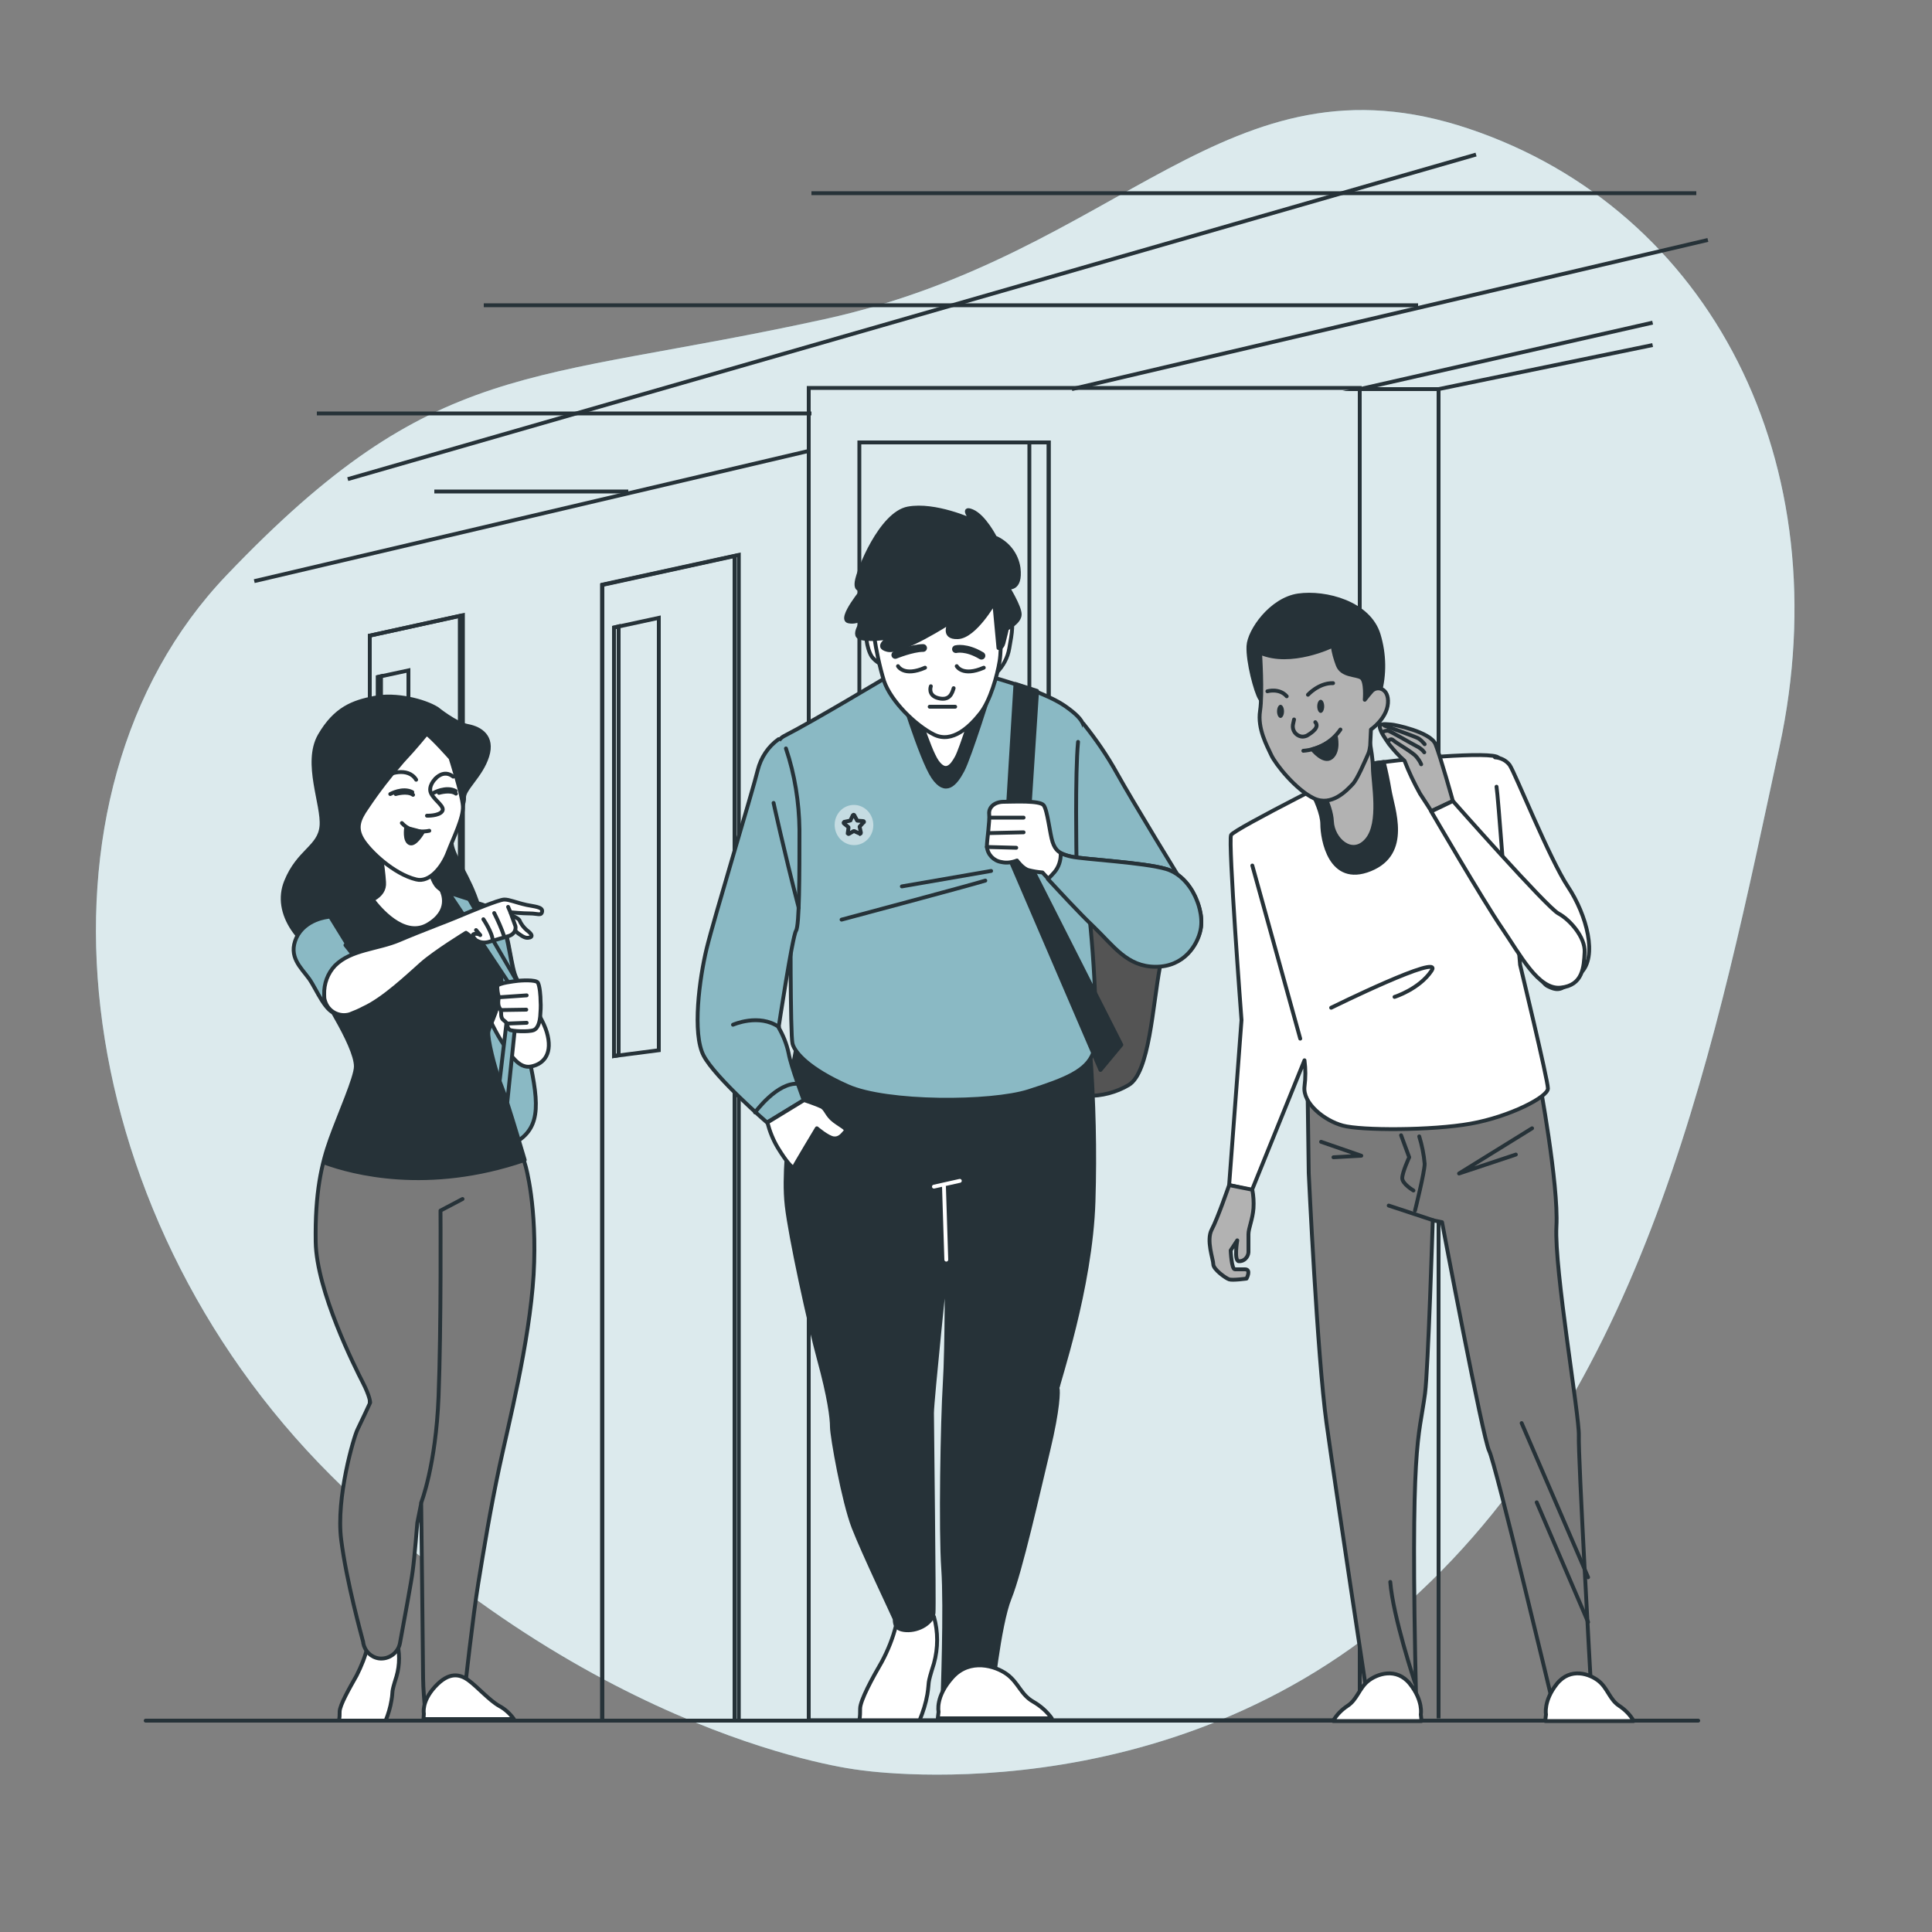 <?xml version="1.0" encoding="utf-8"?>
<!-- Generator: Adobe Illustrator 24.0.2, SVG Export Plug-In . SVG Version: 6.00 Build 0)  -->
<svg version="1.1" id="Слой_1" xmlns="http://www.w3.org/2000/svg" xmlns:xlink="http://www.w3.org/1999/xlink" x="0px" y="0px"
	 viewBox="0 0 500 500" style="enable-background:new 0 0 500 500;" xml:space="preserve">
<rect x="0" y="0" width="500" height="500" fill="#808080" stroke="none"/>
<style type="text/css">
	.st0{fill:#8AB9C4;}
	.st1{opacity:0.7;fill:#FFFFFF;enable-background:new    ;}
	.st2{fill:none;stroke:#263238;stroke-linecap:round;stroke-linejoin:round;}
	.st3{fill:none;stroke:#263238;stroke-miterlimit:10;}
	.st4{fill:#7A7A7A;stroke:#263238;stroke-linecap:round;stroke-linejoin:round;}
	.st5{fill:#FFFFFF;stroke:#263238;stroke-linecap:round;stroke-linejoin:round;}
	.st6{fill:#263238;stroke:#263238;stroke-linecap:round;stroke-linejoin:round;}
	.st7{fill:#B2B2B2;stroke:#263238;stroke-linecap:round;stroke-linejoin:round;}
	.st8{fill:#263238;}
	.st9{fill:#545454;stroke:#263238;stroke-linecap:round;stroke-linejoin:round;}
	.st10{fill:none;stroke:#263238;stroke-width:2;stroke-linecap:round;stroke-linejoin:round;}
	.st11{fill:none;stroke:#FFFFFF;stroke-linecap:round;stroke-linejoin:round;}
	.st12{fill:#8AB9C4;stroke:#263238;stroke-linecap:round;stroke-linejoin:round;}
	.st13{opacity:0.5;fill:#FFFFFF;}
	.st14{display:none;opacity:0.5;fill:none;stroke:#FFFFFF;stroke-linecap:round;stroke-linejoin:round;}
</style>
<g id="freepik--background-simple--inject-50">
	<path class="st0" d="M221.9,458c0,0,80,12.9,142.7-43.4s80-147.6,95.9-221.2S442.7,54.3,380.1,33.3s-89.6,32.4-166.7,49.3
		s-100.6,9.5-154.8,66.3s-41.7,164.4,27,232.9S221.9,458,221.9,458z"/>
	<path class="st1" d="M221.9,458c0,0,80,12.9,142.7-43.4s80-147.6,95.9-221.2S442.7,54.3,380.1,33.3s-89.6,32.4-166.7,49.3
		s-100.6,9.5-154.8,66.3s-41.7,164.4,27,232.9S221.9,458,221.9,458z"/>
</g>
<g id="freepik--Floor--inject-50">
	<line class="st2" x1="37.7" y1="445.3" x2="439.5" y2="445.3"/>
</g>
<g id="freepik--Hallway--inject-50">
	<rect x="209.3" y="100.4" class="st3" width="142.6" height="344.8"/>
	<polyline class="st3" points="427.7,83.5 351.9,100.7 372.3,100.7 372.3,444.7 	"/>
	<line class="st3" x1="372.3" y1="100.7" x2="427.7" y2="89.3"/>
	<rect x="222.4" y="114.5" class="st3" width="49" height="125.1"/>
	<rect x="266.4" y="114.5" class="st3" width="5" height="125.1"/>
	<polygon class="st3" points="155.9,445.3 155.9,151.3 191.2,143.6 191.2,445.3 	"/>
	<polygon class="st3" points="155.8,445.3 155.8,151.4 190.1,143.9 190.1,445.3 	"/>
	<polygon class="st3" points="158.9,273.3 158.9,162.4 170.5,159.9 170.5,271.8 	"/>
	<polygon class="st3" points="158.9,162.4 158.9,273.3 160.1,273.1 160.1,162.1 	"/>
	<polygon class="st3" points="95.7,445.3 95.7,164.5 119.8,159.2 119.8,445.3 	"/>
	<polygon class="st3" points="95.7,445.3 95.7,164.5 119,159.4 119,445.3 	"/>
	<polygon class="st3" points="97.8,281.1 97.8,175.2 105.7,173.5 105.7,280.1 	"/>
	<polygon class="st3" points="97.8,175.2 97.8,281.1 98.6,281 98.6,175 	"/>
	<line class="st3" x1="209.3" y1="116.7" x2="65.8" y2="150.4"/>
	<line class="st3" x1="442" y1="62.1" x2="277.4" y2="100.7"/>
	<line class="st3" x1="90" y1="124" x2="382" y2="40"/>
	<line class="st3" x1="210" y1="50" x2="439" y2="50"/>
	<line class="st3" x1="125.2" y1="79" x2="367" y2="79"/>
	<line class="st3" x1="82" y1="107" x2="210" y2="107"/>
	<line class="st3" x1="162.6" y1="127.2" x2="112.4" y2="127.2"/>
</g>
<g id="freepik--character-3--inject-50">
	<path class="st4" d="M338.4,282l0.3,21.6c0,0,2.2,47.4,4.6,64.7s10.7,71.8,10.7,71.8l12.5,0.3c-1.6-68.3,0.7-67.7,2.3-79.8
		c0.8-6.1,2-44.8,2-44.8l2.4,0.5c0,0,10.6,56.2,12.2,59.2s16.6,65.9,16.6,65.9l9.7-5.8c0,0-3.3-59-3.1-64s-6.4-43.2-5.8-54.2
		s-4.5-38.1-4.5-38.1S360,294.3,338.4,282z"/>
	<line class="st2" x1="393.8" y1="368.3" x2="411" y2="408.2"/>
	<line class="st2" x1="397.7" y1="388.8" x2="411" y2="419.8"/>
	<line class="st2" x1="370.9" y1="315.8" x2="359.4" y2="312"/>
	<polyline class="st2" points="396.5,292 377.6,303.7 392.3,298.8 	"/>
	<polyline class="st2" points="341.9,295.5 352.3,299.1 345.1,299.5 	"/>
	<path class="st2" d="M366.2,435.5c0,0-5.7-17.1-6.4-26.1"/>
	<path class="st2" d="M362.6,293.8l2.1,5.7c0,0-1.8,3.9-1.8,5.4s2.9,3.2,2.9,3.2"/>
	<path class="st2" d="M367.3,294.1c0.7,2.3,1.2,4.7,1.4,7.1c0,2.1-2.5,12.1-2.5,12.1"/>
	<path class="st5" d="M352.5,198c0,0-33.1,16.5-33.9,18.1s2.7,47.9,2.7,47.9l-3.2,42.7l5.9,1.3l13.6-33.6c0.3,2.3,0.3,4.5,0,6.8
		c-0.5,4.3,5.1,8.8,9.9,10.1s23,1.3,33.1-0.5s20-6.9,20-9.1s-7.2-32-7.2-32s-4.3-51.8-5.6-53.6S362.1,196.4,352.5,198z"/>
	<line class="st2" x1="336.5" y1="268.8" x2="324.1" y2="224"/>
	<path class="st2" d="M344.5,260.8c0,0,29.2-14.4,26-9.6s-9.6,6.8-9.6,6.8"/>
	<path class="st6" d="M339.3,204.6c1.1,2.1,2.9,6,2.9,8.7c0,3.8,2,15.9,12.4,11.7s5.8-15.7,5-20.6c-0.4-2.4-0.9-4.8-1.5-7.2
		c-2.1,0.3-4,0.5-5.6,0.8C352.5,198,346.4,201,339.3,204.6z"/>
	<path class="st5" d="M386.9,196c1.5,0.1,2.9,0.8,3.8,2c1.4,2,10.3,24.3,15.1,31.5s7.8,18.2,3.2,22.4s-5.3,4.9-8.5,3.3
		S389.9,236,389.9,236s-2.2-30.2-2.6-32.4"/>
	<path class="st7" d="M340.9,202.6c0,0,3.6,5.4,3.8,10s5.2,9.2,9,4.8s1.6-14.8,1.6-18.8s-1.8-11-1.8-11s-2.4,9.4-5.8,11.6
		C345.6,200.5,343.3,201.7,340.9,202.6z"/>
	<path class="st6" d="M357,179.6c1.4-5,1.3-10.3-0.2-15.3c-2.5-8.3-13.8-11.2-20.8-10.2s-12.7,9.1-12.9,13.1s1.9,11.9,3,13.6
		s3.4,5.3,3.4,2.5s-0.6-10.6-0.6-10.6h12.7c0,0,0.3,3.1,5.9,5.7s5.5,4,5.1,4.7s1.9,0,3-0.9C356.3,181.6,356.8,180.6,357,179.6z"/>
	<path class="st7" d="M326.1,168.9c0,0,0.7,10.5,0,15.1s1.8,9,2.9,11.4s6.4,9,11,11.2s8.5-2,10.1-3.7c1.2-1.3,3.1-5.8,4-7.8
		c0.3-0.7,0.4-1.4,0.5-2.1l0.2-4.2c0,0,4.1-2.8,4.4-6.8s-2.9-4.6-4.2-3.1c-0.6,0.7-1.2,1.4-1.8,2.2c0,0,0.4-4.8-0.9-5.7
		s-5-0.4-6.1-3.3c-0.6-1.6-1.1-3.3-1.3-5C344.8,167.2,334,172.4,326.1,168.9z"/>
	<path class="st2" d="M334.9,186.2l-0.3,1.4c-0.2,1.4,0.7,2.7,2.1,3c0.5,0.1,1,0,1.5-0.2c1.5-0.9,3.3-2.2,2.2-3.5"/>
	<path class="st2" d="M337.3,194.3c3.9-0.3,7.4-2.3,9.6-5.5"/>
	<path class="st6" d="M339.6,193.9c0,0,3,3.8,5,2.1s1.1-5.4,1.1-5.4C344,192.1,341.9,193.3,339.6,193.9z"/>
	<ellipse class="st8" cx="331.4" cy="184.1" rx="0.9" ry="1.7"/>
	<ellipse class="st8" cx="341.8" cy="182.8" rx="0.9" ry="1.7"/>
	<path class="st2" d="M338.5,179.8c0,0,2.8-3.1,6.5-3"/>
	<path class="st2" d="M328,178.9c0,0,3.1-0.9,5,1.3"/>
	<path class="st7" d="M376,207.3c0,0-3.2-11.5-4.5-14.7s-10.7-5.1-11.5-5.1s-3.2-0.5-2.9,0.8s1.1,2.4,2.4,4.3c1.2,1.5,2.5,3,4,4.3
		c1.1,2.9,2.5,5.8,4,8.5c1.6,2.4,2.9,4.5,2.9,4.5L376,207.3z"/>
	<path class="st2" d="M359.2,192c0,0,0.5-1.2,1.4-0.4s5.2,3.2,6,4.3c0.5,0.6,0.9,1.2,1.2,1.9"/>
	<path class="st2" d="M357.8,189.5c0.4-0.3,0.9-0.4,1.4-0.4c0.6,0.1,6,3.3,7.4,4c0.8,0.4,1.5,0.9,2,1.6"/>
	<path class="st2" d="M358.3,187.8c0,0,7.9,2.8,8.8,3.3c0.6,0.4,1.1,0.9,1.6,1.5"/>
	<path class="st5" d="M376,207.3c0,0,24.3,27.5,27.3,29.1s7,6.2,6.8,10s-0.4,8.6-6.2,9.2c-5.8,0.6-10.4-8.4-15.2-15.4
		S370.4,210,370.4,210L376,207.3z"/>
	<path class="st7" d="M318.1,306.7c0,0-3,8.7-4.5,11.5s0.4,7.7,0.4,9s3.2,3.6,4.1,3.9s4.5-0.2,4.5-0.2s1.3-2.4-0.4-2.4h-2.6
		c-0.9,0-1.1-4.9-1.1-4.9l1.7-2.6c0,0-0.9,5.3,0.4,5.4c1.3,0.1,2.4-1,2.5-2.3c0-0.1,0-0.1,0-0.2v-4.5c0-1.5,1.1-3.9,1.3-6.7
		c0.1-1.6,0-3.2-0.3-4.8L318.1,306.7z"/>
	<path class="st5" d="M400.1,443.7c0,0-0.7-3.5,2.8-7.9s8.6-2.6,10.9-0.7s2.8,4.8,5.3,6.4c1.5,1,2.8,2.3,3.7,3.9h-22.9L400.1,443.7z
		"/>
	<path class="st5" d="M367.7,443.7c0,0,0.7-3.5-2.8-7.9s-8.6-2.6-10.9-0.7s-2.8,4.8-5.3,6.4c-1.5,1-2.8,2.3-3.7,3.9h22.9
		L367.7,443.7z"/>
</g>
<g id="freepik--character-2--inject-50">
	<path class="st5" d="M231.9,420.6c-0.8,3.3-2.1,6.5-3.7,9.5c-2.4,4.1-5.6,10-5.6,12.1c0,1,0,2-0.2,3h15.6c0.9-2.2,1.6-4.4,2-6.7
		c0.6-3.7-0.2-2,1.7-8c1.1-4,1.1-8.2,0-12.1C241.6,418.4,236,421.5,231.9,420.6z"/>
	<path class="st9" d="M281.3,283.6c3.8,0.1,7.6-0.9,10.8-2.8c5.4-3.2,6.2-20.6,8.1-30.6s0-15.4-4.3-27.5s-17.3-32-23-32.5
		s-9.1,7.1-11.3,23.8s0.1,48.8,4,57.2S277.2,283.4,281.3,283.6z"/>
	<path class="st6" d="M206.4,269.8c-1.3,5.7-2,11.5-2.2,17.3c0,8-1.5,16.9-0.6,24.9s5.8,30.5,8.4,40s3.3,14.9,3.3,17.3
		s3,19.3,5.6,26s10.4,23,10.6,23.6s-0.4,2.8,3,3s6.9-2,7.1-4.5s-0.4-48.5-0.4-51.7s3.8-39.6,3.8-39.6s0.1,22.5-0.5,32
		s-1.1,37.9-0.4,47.9s-0.2,34-0.2,34l12.6,0.4c0,0,2-19.9,4.8-26.8s7.4-27.5,10-38.3s2.6-15.4,2.4-16s8.6-25.8,9.3-48.4
		c0.4-13,0.1-26-0.9-39c0,0-17.8,4.8-41.6,2.4s-33.6-6.7-33.6-6.7L206.4,269.8z"/>
	<path class="st0" d="M229.7,175.1c0,0-19,11.4-26.8,15.4s1.7,38.4,1.7,42s-0.1,35.3,0.5,37.6s4.2,6.5,14.3,11s37.1,4.4,46.8,1.3
		s15-5.3,16.7-9.9s-0.3-33.5-1.8-41.5s-0.8-31-0.4-36.9s0.6-7.4-5.1-11.4s-20.7-8.2-23.8-8.6S240.9,171.1,229.7,175.1z"/>
	<path class="st2" d="M229.7,175.1c0,0-19,11.4-26.8,15.4s1.7,38.4,1.7,42s-0.1,35.3,0.5,37.6s4.2,6.5,14.3,11s37.1,4.4,46.8,1.3
		s15-5.3,16.7-9.9s-0.3-33.5-1.8-41.5s-0.8-31-0.4-36.9s0.6-7.4-5.1-11.4s-20.7-8.2-23.8-8.6S240.9,171.1,229.7,175.1z"/>
	<path class="st2" d="M217.8,238c0,0,33.7-9,37.2-10.1"/>
	<line class="st2" x1="233.4" y1="229.4" x2="256.5" y2="225.4"/>
	<path class="st6" d="M232.4,176.8c0,0,5.9,19.6,9.1,24.3s5.7,1.9,7.6-1.7s7.4-21.3,7.4-21.3S244.9,171.6,232.4,176.8z"/>
	<path class="st5" d="M236.4,180.9c0,0,3.9,13.1,6.1,16.2s3.8,1.3,5.1-1.1s4.9-14.2,4.9-14.2S244.8,177.4,236.4,180.9z"/>
	<path class="st5" d="M224.1,163.6c0,0,0,3.9,1.5,6.3c1.1,1.5,2.8,2.4,4.6,2.6l-1.5-10.7C228.6,161.9,224.5,158.8,224.1,163.6z"/>
	<path class="st5" d="M257.9,174.1c1.7-1.7,2.9-3.9,3.3-6.3c0.7-3.9,1.3-7.2,0-8.7s-2.8,0.4-3,3.3S257.9,174.1,257.9,174.1z"/>
	<path class="st5" d="M226.2,164.5c0.6,4,1.4,7.9,2.6,11.8c1.8,5.2,8.1,11.4,12.9,13.8s9.4-2.2,12-5.5c2.6-3.3,4.4-9.8,5-13.5
		s0-9.8,1.1-13.6s-2.8-11.6-8.7-15.5s-19.4-0.2-22.5,5.7S226.2,164.5,226.2,164.5z"/>
	<path class="st2" d="M232.4,172.4c0,0,1.5,2.8,7,0.4"/>
	<path class="st2" d="M247.6,172.4c0,0,1.5,2.8,7,0.4"/>
	<path class="st10" d="M231.7,169.5c0,0,4.4-1.8,7.2-1.8"/>
	<path class="st10" d="M247.4,168c0,0,2.6-0.7,6.6,1.7"/>
	<path class="st2" d="M240.9,177.6c0,0-0.9,2.4,2,3.1s3.5-1.3,3.9-2.6"/>
	<line class="st2" x1="240.6" y1="182.9" x2="247.2" y2="182.9"/>
	<path class="st6" d="M224.5,159c0,0-4.1,4.8-2.2,5.9s8.3,0,8.3,0s-4.6,2.4-0.9,3.3s16.2-7.2,16.2-7.2s-2.4,4.1,2,3.9s9.4-9,9.4-9
		l1.1,11.8c0,0,0.9,0.2,1.3-1.3s0.9-3.7,0.9-3.7s3.3-1.7,3.3-3.7s-3.1-7-3.1-7s3.5,0.9,2.8-5c-0.5-3.5-2.8-6.5-6.1-7.9
		c0,0-2.8-5.5-5.9-6.8s0,2.4,0,2.4s-9.6-4.4-16.6-3.1s-12.9,16-13.3,19s2,1.5,2,1.5s-6.8,8.1-4.1,8.7S224.5,159,224.5,159z"/>
	<path class="st0" d="M280.4,187.3c3.2,4,6.1,8.2,8.6,12.7c4,7.2,16.2,27.2,19.8,32.9s-0.9,13.3-5.5,15.4s-10.1,1.1-15-4.2
		s-9.7-21.7-9.7-21.7s-0.4-22.4,0.4-30.4"/>
	<path class="st2" d="M280.4,187.3c3.2,4,6.1,8.2,8.6,12.7c4,7.2,16.2,27.2,19.8,32.9s-0.9,13.3-5.5,15.4s-10.1,1.1-15-4.2
		s-9.7-21.7-9.7-21.7s-0.4-22.4,0.4-30.4"/>
	<polygon class="st6" points="262.8,177 260.2,219.7 284.8,276.9 290.2,270.4 265.6,221.8 268.4,178.8 	"/>
	<path class="st5" d="M309.6,232.9c0,0-2.1-6.3-7.8-8s-21.3-2.5-24.5-3.2s-4.2-1.7-4.9-3.8s-1.3-8.2-2.3-9.5s-7.8-0.9-10.3-0.9
		s-4,1.5-3.8,3.2s-0.6,6.8-0.6,8.4c0.2,2.1,1.8,3.7,3.8,4c1.3,0.3,2.7,0.1,4-0.4c0,0,1.5,2.1,3,2.5c1.2,0.3,2.4,0.5,3.6,0.6
		c0,0,8.2,9,13.3,13.9s8.6,10.3,16,10.3s10.8-5.7,11.6-9.5S309.6,232.9,309.6,232.9z"/>
	<line class="st2" x1="256.5" y1="211.6" x2="264.9" y2="211.6"/>
	<line class="st2" x1="256.1" y1="215.6" x2="264.9" y2="215.4"/>
	<line class="st2" x1="255.4" y1="219.2" x2="263" y2="219.4"/>
	<path class="st0" d="M301.8,224.9c-5.7-1.7-21.3-2.5-24.5-3.2c-1-0.2-1.9-0.5-2.8-0.9c0.1,1.8-0.5,3.6-1.6,4.9
		c-0.5,0.6-1.1,1.2-1.7,1.8c2.6,2.8,8.1,8.8,11.9,12.4c5.1,4.9,8.6,10.3,16,10.3s10.8-5.7,11.6-9.5s-1-7.8-1-7.8
		S307.5,226.6,301.8,224.9z"/>
	<path class="st2" d="M301.8,224.9c-5.7-1.7-21.3-2.5-24.5-3.2c-1-0.2-1.9-0.5-2.8-0.9c0.1,1.8-0.5,3.6-1.6,4.9
		c-0.5,0.6-1.1,1.2-1.7,1.8c2.6,2.8,8.1,8.8,11.9,12.4c5.1,4.9,8.6,10.3,16,10.3s10.8-5.7,11.6-9.5s-1-7.8-1-7.8
		S307.5,226.6,301.8,224.9z"/>
	<path class="st0" d="M201.5,191.3c-2.7,1.9-4.6,4.8-5.4,8c-1.3,5.4-11.3,38.3-13.2,46.1s-3.8,22.1-0.8,27.8s16.4,17.3,16.4,17.3
		l9.5-5.8c0,0-3.3-8.7-3.9-12.1c-0.5-2.4-1.4-4.6-2.6-6.7c0,0,3.6-23.7,4.5-25s0.9-14.7,0.9-26.2c-0.1-7.1-1.2-14.2-3.5-21"/>
	<path class="st2" d="M201.5,191.3c-2.7,1.9-4.6,4.8-5.4,8c-1.3,5.4-11.3,38.3-13.2,46.1s-3.8,22.1-0.8,27.8s16.4,17.3,16.4,17.3
		l9.5-5.8c0,0-3.3-8.7-3.9-12.1c-0.5-2.4-1.4-4.6-2.6-6.7c0,0,3.6-23.7,4.5-25s0.9-14.7,0.9-26.2c-0.1-7.1-1.2-14.2-3.5-21"/>
	<path class="st2" d="M200.2,207.8c0,0,2.5,11.6,6.5,27.1"/>
	<path class="st2" d="M195.4,287.9c0,0,5.8-8,11.3-7.4"/>
	<path class="st2" d="M189.7,265.2c0,0,6.7-3,11.9,0.6"/>
	<path class="st5" d="M208.1,284.7c0,0,3.3,1.1,4.5,1.7s1.3,2.2,3.3,3.7s3.5,2,2.8,2.8s-1.5,1.9-3,1.7s-4.3-2.6-4.3-2.6
		s-5.6,9.3-5.9,10s-2.2-1.7-4.1-4.8c-1.3-2.1-2.2-4.4-2.8-6.7L208.1,284.7z"/>
	<line class="st11" x1="244.9" y1="326" x2="244.3" y2="307.1"/>
	<line class="st11" x1="241.7" y1="307.1" x2="248.4" y2="305.6"/>
	<path class="st5" d="M242.9,443c0,0-0.9-3.9,3.6-8.9s11.1-3,14.1-0.8s3.6,5.3,6.8,7.1c1.9,1.1,3.5,2.5,4.8,4.3h-29.5L242.9,443z"/>
</g>
<g id="freepik--character-1--inject-50">
	<path class="st6" d="M113.1,183.4c0,0,4.8,3.9,8,4.5c3.2,0.6,6.6,2.7,5,7.8s-6.2,8.5-6,10.8s-3.6,8.5-3.2,11.9s4.6,8.5,6.9,16
		c2.3,7.6-3.6,8.3-7.6,13.7c-3.9,5.4-15.8,7.3-27.5,2.3c-11.7-5-17.9-14.2-14.7-22.2s8.7-8.9,9.2-14.4s-4.5-16.3-0.5-23.4
		c4.1-7.1,8.7-8.7,14.2-9.8S109.7,181.3,113.1,183.4z"/>
	<path class="st12" d="M124.4,242c0,0,10.6,22.1,13,34.1c2.5,12,1.8,17.2-6.2,20.7c-8,3.5-19.1-1.1-20.6-20.6s1.8-38.2,8.9-38.2
		C121.9,237.9,124,239.6,124.4,242z"/>
	<path class="st5" d="M122.3,233.5c0,0,4.3,0.4,6.7,3.4c2.4,3,3,11.3,4.2,15.1c1.2,3.9,6.7,9.8,8.3,15.1c1.6,5.4-0.6,8.2-4,8.9
		s-5.6-3.4-7.7-6.5c-2.1-3.4-3.8-7-5-10.8c-1.3-3.7-3.9-20.8-4.6-22.7C119.3,234.2,120.4,233.5,122.3,233.5z"/>
	<path class="st12" d="M133.1,252.1c-1.2-3.9-1.8-12.2-4.2-15.1c-2.3-3-6.7-3.4-6.7-3.4c-1.9,0-3,0.6-2.2,2.5s3.3,19,4.6,22.7v0
		c2.7-2.2,5.9-3.8,9.3-4.7C133.6,253.4,133.3,252.7,133.1,252.1z"/>
	<path class="st5" d="M95.1,426.2c-0.6,2.6-1.6,5-2.8,7.4c-1.8,3.2-4.4,7.7-4.4,9.4c0,0.8,0,1.6-0.2,2.3h12.1
		c0.7-1.7,1.2-3.4,1.5-5.2c0.5-2.8-0.2-1.5,1.3-6.2c0.9-3.1,0.9-6.3,0-9.4C102.6,424.5,98.2,426.9,95.1,426.2z"/>
	<path class="st4" d="M97.6,215.2c0,0,1.5,9.4,1.7,13.1c0.3,4.7-6.2,5.8-11.7,7.5c-2.3,0.7-6.6,1.9-7.8,7.3
		c-1.2,5.4,4.4,15.3,7.1,20.2c2.8,4.9,5.2,9.9,5.2,12.7s-4.3,12.4-6.6,18.8c-2.3,6.4-4,13.9-3.8,26.6s10.3,32.7,12.2,36.4
		s1.9,5.2,1.9,5.2s-2.4,5.2-3.3,7s-5.6,17.6-4.2,28.5c1.4,11,5.3,24.9,5.7,26.5c0,0.1,0,0.1,0,0.2c0.4,2.1,2,3.7,4.1,4l0,0
		c2.5,0.3,4.9-1.4,5.4-3.9c1.1-6,3-16.2,3.3-18.7c0.5-3.6,1.2-12.5,1.2-12.5l1-5c0,0,0.5,42.6,0.5,45.2c0,2.6,0.4,7,0.4,7l10.4-4.1
		c0,0,2.1-19.1,3.5-27.6c1.4-8.6,3.1-19,5.4-29.8s7.8-32.2,8.9-49.9c1-17.7-2.1-28.2-2.1-28.2s-5.4-18.3-6.8-21.8
		c-1.4-3.5-3.3-11.3-3-12.9c0.4-1.6,3.5-7,3.5-12.4c0-5.4-4.3-12.5-4.3-15.5c0-3-0.7-4.4-3.6-5.9c-2.9-1.6-5.9-1.1-8.5-3.5
		c-2.6-2.4-3.1-11.3-3.1-11.3L97.6,215.2z"/>
	<path class="st5" d="M121.8,233.1c-3-1.6-5.9-1.1-8.5-3.5c-2.6-2.4-3.1-11.3-3.1-11.3l-12.5-3.1c0,0,1.5,9.4,1.7,13.1
		c0.3,3.9-4.1,5.3-8.8,6.6c3.7,6.2,12.6,18.6,23.6,15.4c5.5-1.6,8.9-7.3,11.1-13.6C124.8,235.2,123.8,234.2,121.8,233.1z"/>
	<path class="st5" d="M109.7,443.5c0,0-0.7-3.1,2.9-7c3.6-3.9,6.4-3.3,8.7-1.6c2.3,1.7,5.4,5.2,7.9,6.6c1.5,0.8,2.8,2,3.8,3.4h-23.4
		L109.7,443.5z"/>
	<path class="st6" d="M129.8,254.5c0-5.4-4.3-12.5-4.3-15.5s-0.7-4.4-3.6-5.9c-2.6-1.4-5.3-1.1-7.7-2.8c0.4,0.8,2.6,5.5-3.7,9.1
		c-6.1,3.3-12.4-4.4-14-6.5c-2.3,1.3-5.7,2-8.6,2.9c-2.3,0.7-6.6,1.9-7.8,7.3s4.4,15.3,7.1,20.2c2.8,4.9,5.2,9.9,5.2,12.7
		c0,2.8-4.3,12.4-6.6,18.8c-0.7,1.9-1.3,3.9-1.8,6.1c7.1,2.6,26.7,7.9,51.8-0.7c-1.3-4.4-5.2-17.4-6.4-20.3
		c-1.4-3.5-3.3-11.3-3-12.9C126.7,265.3,129.8,259.9,129.8,254.5z"/>
	<polygon class="st12" points="116.1,231 132.2,255.2 129.3,279.8 131.3,285.1 134.4,255 121.4,232.7 	"/>
	<path class="st5" d="M133.5,253.9c0,0-4.6,0.5-4.8,1.3c0,0.9,0.1,1.9,0.4,2.8c0,0-0.4,1.8,0.1,2.7c0.3,0.5,0.5,1,0.5,1.6
		c0,0-0.1,1.2,0.6,1.7c0.7,0.5,0.9,0.9,0.9,0.9s0.1,1.2,0.7,1.6c0.6,0.4,4.9,0.6,6.2,0.1s1.6-2.6,1.7-3.5c0.1-1.3,0.2-2.7,0.1-4
		c0-1.3-0.2-3.9-0.7-4.8C138.7,253.5,134.8,253.7,133.5,253.9z"/>
	<line class="st2" x1="129.1" y1="258.1" x2="136.3" y2="257.6"/>
	<line class="st2" x1="129.7" y1="261.4" x2="136.2" y2="261.3"/>
	<line class="st2" x1="131.2" y1="264.9" x2="136.3" y2="264.7"/>
	<path class="st5" d="M110.4,189.9c0,0-3,3.7-6.2,7.1c-3.3,3.8-6.4,7.8-9.2,12c-2.1,3-3,5.2-1.2,8.2c1.8,3,8.1,9,13.9,10.4
		c3.5,0.9,6.8-3.3,8.2-7c1.4-3.7,4.1-9,3.9-12c-0.2-3-3.2-12.4-3.2-12.4S112,191,110.4,189.9z"/>
	<path class="st2" d="M112.7,201.5c0,0-2.1,2-1.1,3.9c1.1,2,3.7,3.4,2.8,4.6c-0.9,1.2-3.9,1.1-3.9,1.1"/>
	<path class="st2" d="M111.1,215c0,0-4.3,1.1-7.1-2"/>
	<path class="st2" d="M99.9,201.1c0.2-0.8,5.7-2.8,7.8,0.7"/>
	<path class="st2" d="M112.7,201.5c0,0,2.1-2.5,4.6-0.5"/>
	<path class="st6" d="M105.1,214.3c0,0-0.5,3.2,0.9,3.9c1.4,0.7,3.4-2.8,3.4-2.8S106.9,214.6,105.1,214.3z"/>
	<path class="st2" d="M101,205.5c0,0,3.2-1.8,5.7-0.5"/>
	<path class="st2" d="M102.4,205.5c0,0,3-0.9,4.5,0.2"/>
	<path class="st2" d="M112.2,205.2c0,0,3.2-1.8,5.7-0.5"/>
	<path class="st2" d="M113.6,205.2c0,0,3-0.9,4.4,0.2"/>
	<path class="st12" d="M84.9,237.3c0,0-5.9,0.5-8.2,5.4c-2.2,4.9,1.2,7.7,3.3,10.6c2.1,3,4.2,8.9,7.5,9.2s7.1-1,7.8-5.7
		c0.7-4.7-5-11-5.9-12.2"/>
	<path class="st5" d="M131.7,236.6c0,0,2.3,0.9,2.7,1.5c0.4,1,1.1,1.9,1.9,2.6c1.2,0.9,1.7,1.6,0.9,1.9c-0.8,0.2-1.3,0.2-2.6-0.7
		c-1.3-0.8-1.6-1.7-2.4-2.1C131.4,239.4,131.7,236.6,131.7,236.6z"/>
	<path class="st5" d="M90.5,262.5c-2.7,0.8-5.6-0.7-6.4-3.5c-0.2-0.5-0.2-1.1-0.2-1.6c-0.1-2.8,0.9-5.5,2.8-7.5
		c4.2-4.2,11.1-4.2,16.7-6.6s13.2-5.2,15.7-6.3c2.4-1,10-4.2,11.4-4.2c1.4,0,2.7,0.7,5.8,1.4c1.9,0.4,4.2,0.5,4,1.7
		c-0.2,1.2-1.2,0.5-3.1,0.5c-1.9,0-5.1-0.3-5.1-0.3l1.3,3.6c0.2,1.1-0.5,2.1-1.6,2.5l-5.1,1.5c-1.2,0.4-2.4,0.3-3.5-0.4
		c-0.5-0.3-2.6-1.9-2.6-1.9s-8,4.9-11.5,8s-9.9,9.2-15,11.5C93,261.5,91.8,262,90.5,262.5z"/>
	<path class="st5" d="M127.9,236.3c1,2,1.9,4,2.6,6.1"/>
	<path class="st5" d="M125.1,237.9c0,0,2.4,3.6,2.4,5.5"/>
	<line class="st2" x1="132.1" y1="236.1" x2="131.5" y2="234.7"/>
	<path class="st5" d="M122.9,243c0,0-1.1-1.2-0.1-1.3c0.5-0.1,1.1,0,1.5,0.3l-1.1-1.3"/>
	<path class="st2" d="M119.7,310.3l-5.7,3c0,0,0.2,30.2-0.5,48.1c-0.7,17.9-4.5,27.5-4.5,27.5"/>
</g>
<ellipse transform="matrix(0.997 -8.380998e-02 8.380998e-02 0.997 -17.108 19.269)" class="st13" cx="220.9" cy="213.4" rx="5" ry="5.2"/>
<path class="st3" d="M222.4,215.7l-1.3-0.6c-0.1,0-0.1,0-0.2,0l-1.2,0.7c-0.1,0.1-0.2,0-0.3-0.1c0,0,0-0.1,0-0.1l0.2-1.4
	c0-0.1,0-0.1-0.1-0.2l-1.1-0.9c-0.1-0.1-0.1-0.2,0-0.3c0,0,0.1-0.1,0.1-0.1l1.4-0.3c0.1,0,0.1-0.1,0.2-0.1l0.6-1.3
	c0.1-0.1,0.2-0.2,0.3-0.1c0,0,0.1,0,0.1,0.1l0.7,1.3c0,0.1,0.1,0.1,0.2,0.1l1.4,0.1c0.1,0,0.2,0.1,0.2,0.2c0,0.1,0,0.1-0.1,0.1
	l-1,1.1c0,0.1-0.1,0.1,0,0.2l0.3,1.4c0,0.1,0,0.2-0.2,0.3C222.5,215.7,222.4,215.7,222.4,215.7z"/>
<path class="st14" d="M226.9,218.3l-3-1.4c-0.2-0.1-0.3-0.1-0.5,0l-2.8,1.7c-0.2,0.1-0.6,0.1-0.7-0.2c-0.1-0.1-0.1-0.2-0.1-0.3
	l0.4-3.3c0-0.2,0-0.3-0.2-0.4l-2.5-2.2c-0.2-0.2-0.2-0.5-0.1-0.7c0.1-0.1,0.2-0.1,0.3-0.2l3.2-0.7c0.2,0,0.3-0.1,0.4-0.3l1.3-3
	c0.1-0.3,0.4-0.4,0.7-0.3c0.1,0,0.2,0.1,0.2,0.2l1.6,2.9c0.1,0.1,0.2,0.2,0.4,0.3l3.3,0.3c0.3,0,0.5,0.3,0.5,0.5
	c0,0.1-0.1,0.2-0.1,0.3l-2.2,2.4c-0.1,0.1-0.1,0.3-0.1,0.5l0.7,3.2c0.1,0.3-0.1,0.5-0.4,0.6C227.1,218.3,227,218.3,226.9,218.3z"/>
</svg>

